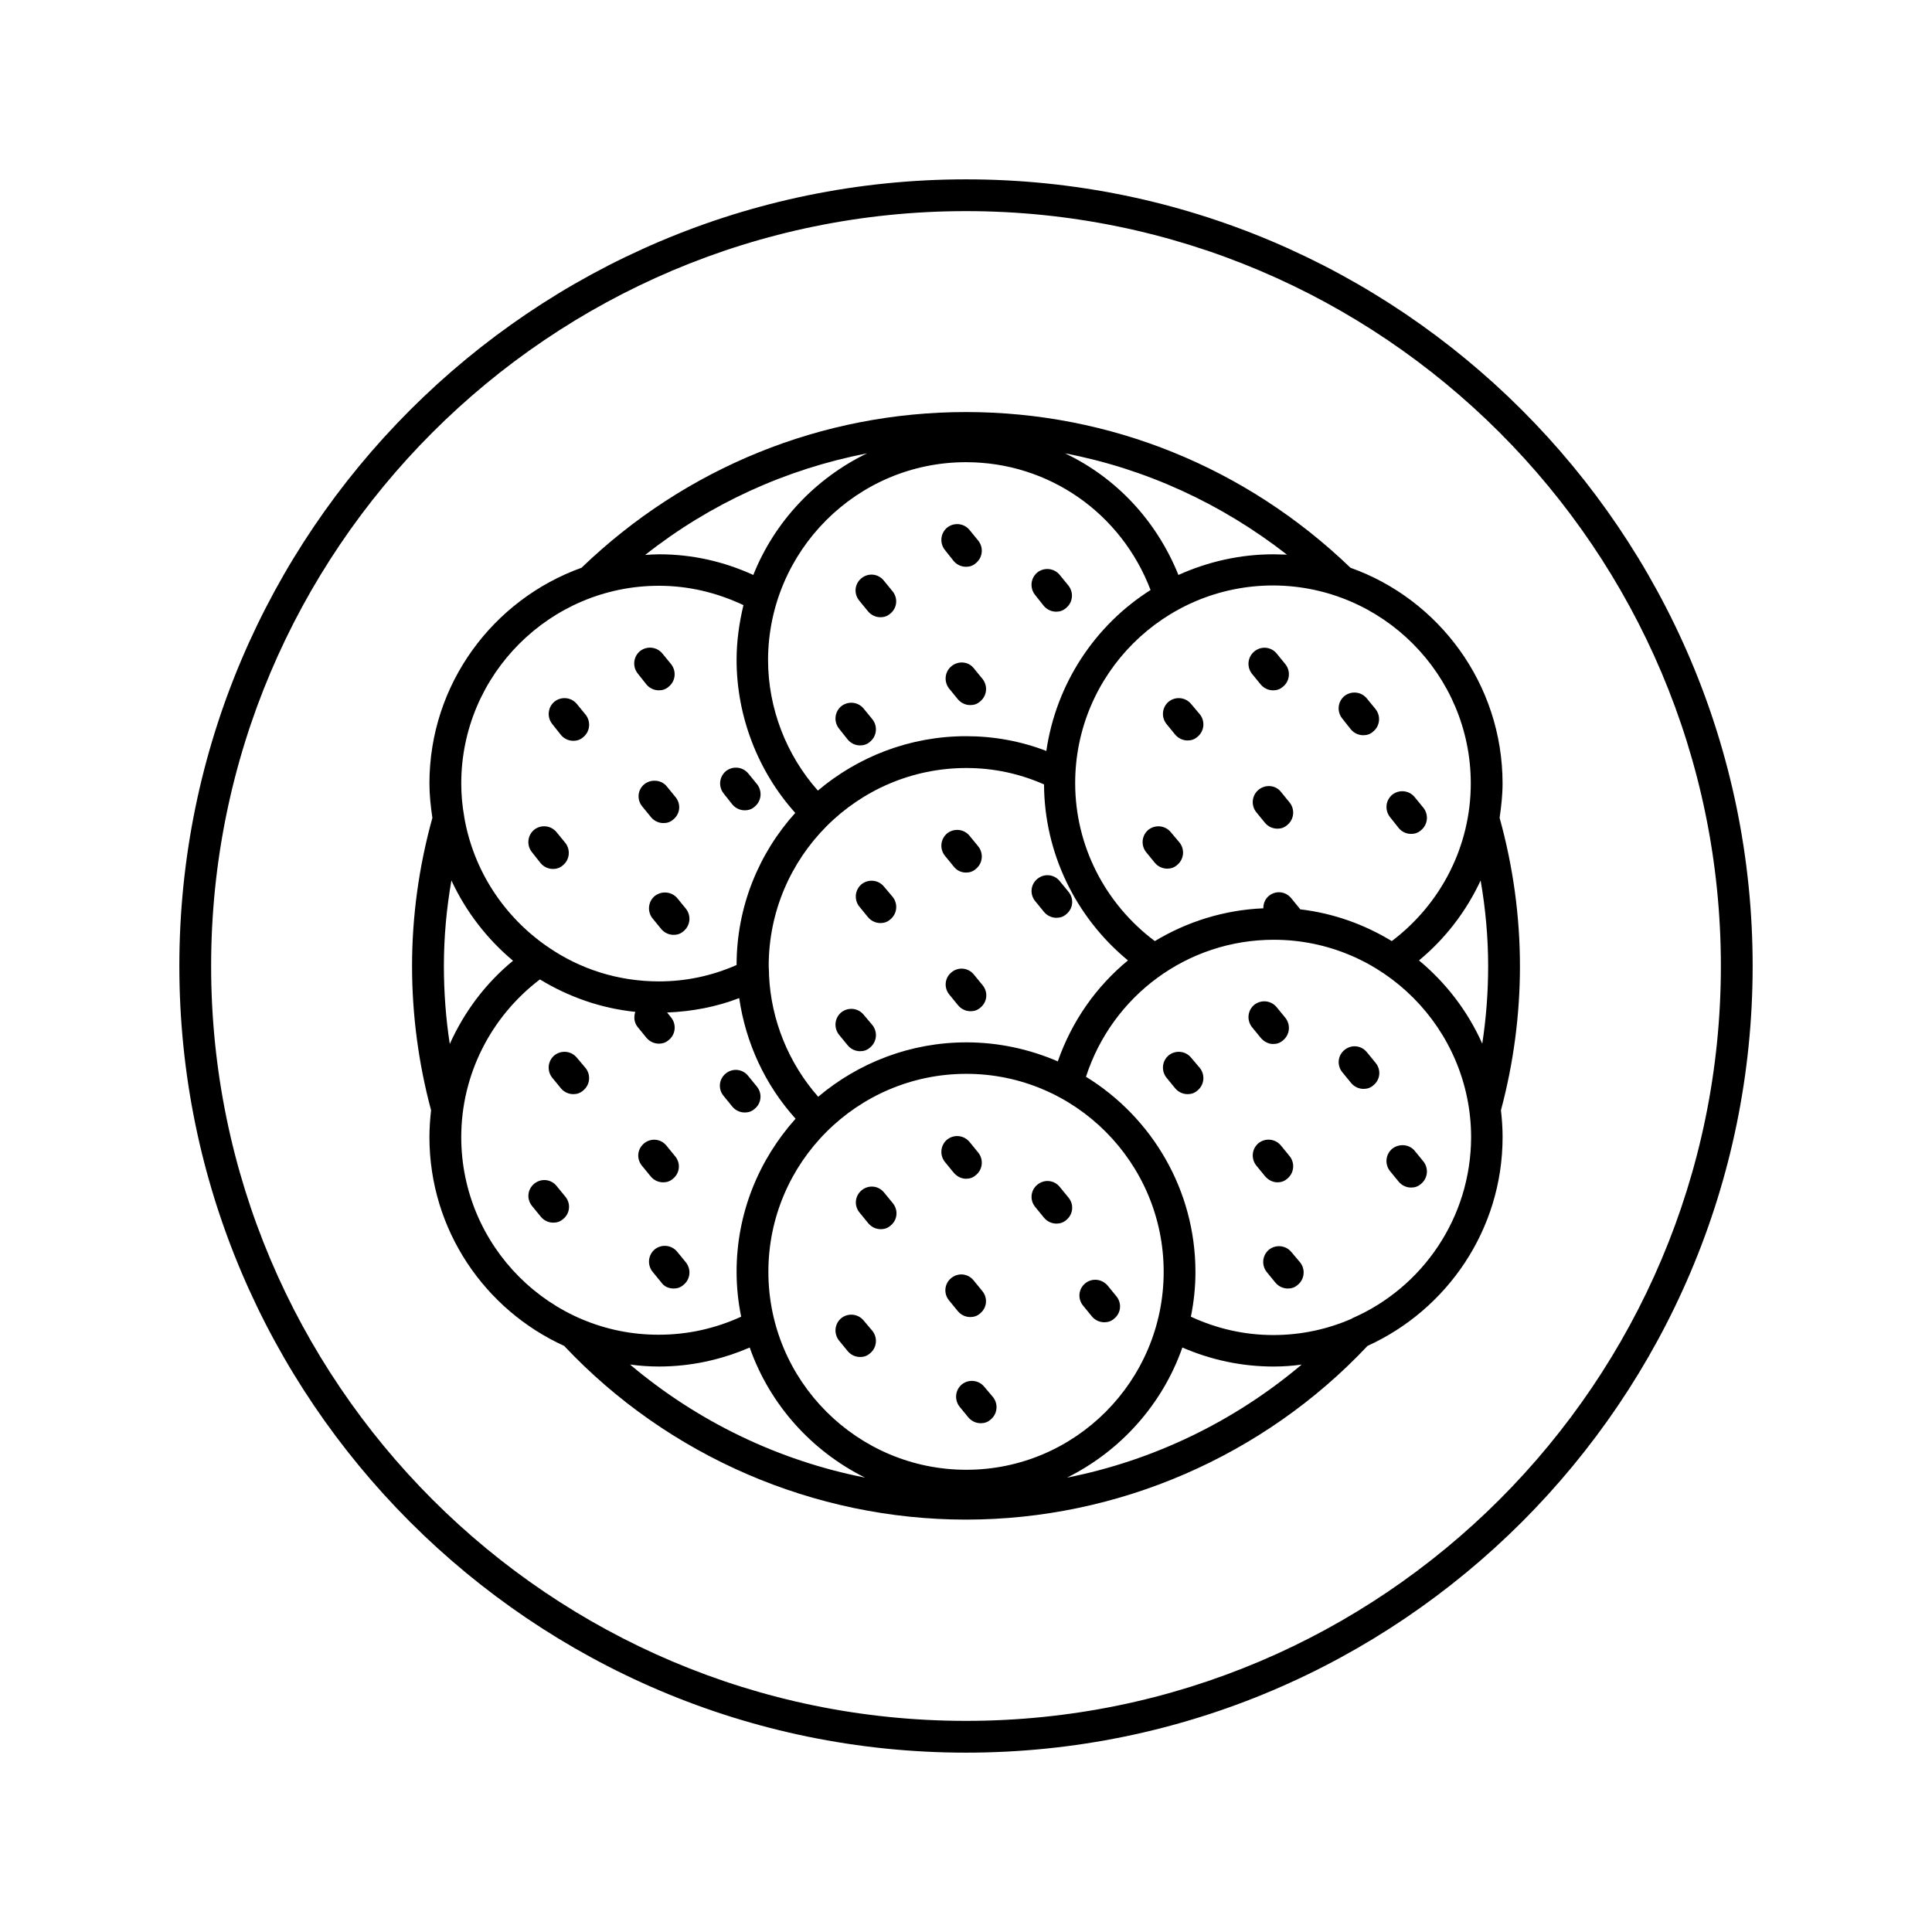 <?xml version="1.0" encoding="UTF-8"?>
<!-- Uploaded to: ICON Repo, www.iconrepo.com, Generator: ICON Repo Mixer Tools -->
<svg fill="#000000" width="800px" height="800px" version="1.1" viewBox="144 144 512 512" xmlns="http://www.w3.org/2000/svg">
 <g>
  <path d="m400 191.53c-114.92 0-208.47 93.551-208.47 208.47s93.551 208.47 208.47 208.47 208.47-93.551 208.47-208.47-93.555-208.47-208.47-208.47zm0 408.52c-110.32 0-200.05-89.73-200.05-200.05 0-110.32 89.727-200.05 200.05-200.05 110.32 0 200.05 89.727 200.05 200.05 0 110.32-89.73 200.05-200.05 200.05z"/>
  <path d="m396.18 320.52c-1.824 1.477-2.086 4.082-0.695 5.906l2.344 2.867c0.867 1.043 2.086 1.562 3.301 1.562 0.957 0 1.824-0.262 2.606-0.957 1.824-1.477 2.086-4.082 0.695-5.906l-2.344-2.867c-1.387-1.824-4.082-2.082-5.906-0.605z"/>
  <path d="m396.7 292.64c0.867 1.043 2.086 1.562 3.301 1.562 0.957 0 1.824-0.262 2.606-0.957 1.824-1.477 2.086-4.082 0.695-5.906l-2.344-2.867c-1.477-1.824-4.082-2.086-5.906-0.695-1.824 1.477-2.086 4.082-0.695 5.906z"/>
  <path d="m374.03 306.01c0.867 1.043 2.086 1.562 3.301 1.562 0.957 0 1.824-0.262 2.606-0.957 1.824-1.477 2.086-4.082 0.609-5.906l-2.344-2.867c-1.477-1.824-4.082-2.086-5.906-0.609s-2.086 4.082-0.609 5.906z"/>
  <path d="m368.64 339.98c0.867 1.043 2.086 1.562 3.301 1.562 0.957 0 1.824-0.262 2.606-0.957 1.824-1.477 2.086-4.082 0.695-5.906l-2.344-2.867c-1.477-1.824-4.082-2.086-5.906-0.695-1.824 1.477-2.086 4.082-0.695 5.906z"/>
  <path d="m420.59 304.54c0.867 1.043 2.086 1.562 3.301 1.562 0.957 0 1.824-0.262 2.606-0.957 1.824-1.477 2.086-4.082 0.695-5.906l-2.344-2.867c-1.477-1.824-4.082-2.086-5.906-0.695-1.824 1.477-2.086 4.082-0.695 5.906z"/>
  <path d="m401.13 493.03c0.957 0 1.824-0.262 2.606-0.957 1.824-1.477 2.086-4.082 0.609-5.906l-2.344-2.867c-1.477-1.824-4.082-2.086-5.906-0.609-1.824 1.477-2.086 4.082-0.609 5.906l2.344 2.867c0.867 1.043 2.082 1.566 3.301 1.566z"/>
  <path d="m400 456.38c0.957 0 1.824-0.262 2.606-0.957 1.824-1.477 2.086-4.082 0.695-5.906l-2.344-2.867c-1.477-1.824-4.082-2.086-5.906-0.695-1.824 1.477-2.086 4.082-0.695 5.906l2.344 2.867c0.867 1.043 2.082 1.652 3.301 1.652z"/>
  <path d="m378.28 460.02c-1.477-1.824-4.082-2.086-5.906-0.609-1.824 1.477-2.086 4.082-0.609 5.906l2.344 2.867c0.867 1.043 2.086 1.562 3.301 1.562 0.957 0 1.824-0.262 2.606-0.957 1.824-1.477 2.086-4.082 0.609-5.906z"/>
  <path d="m404.86 511.53c-1.477-1.824-4.082-2.086-5.906-0.695-1.824 1.477-2.086 4.082-0.695 5.906l2.344 2.867c0.867 1.043 2.086 1.562 3.301 1.562 0.957 0 1.824-0.262 2.606-0.957 1.824-1.477 2.086-4.082 0.695-5.906z"/>
  <path d="m372.9 493.98c-1.477-1.824-4.082-2.086-5.906-0.695-1.824 1.477-2.086 4.082-0.695 5.906l2.344 2.867c0.867 1.043 2.086 1.562 3.301 1.562 0.957 0 1.824-0.262 2.606-0.957 1.824-1.477 2.086-4.082 0.695-5.906z"/>
  <path d="m424.84 458.54c-1.477-1.824-4.082-2.086-5.906-0.609-1.824 1.477-2.086 4.082-0.609 5.906l2.344 2.867c0.867 1.043 2.086 1.562 3.301 1.562 0.957 0 1.824-0.262 2.606-0.957 1.824-1.477 2.086-4.082 0.609-5.906z"/>
  <path d="m431.62 484.08c-1.824 1.477-2.086 4.082-0.609 5.906l2.344 2.867c0.867 1.043 2.086 1.562 3.301 1.562 0.957 0 1.824-0.262 2.606-0.957 1.824-1.477 2.086-4.082 0.609-5.906l-2.344-2.867c-1.477-1.734-4.082-2.082-5.906-0.605z"/>
  <path d="m477.57 353.27c-1.824 1.477-2.086 4.082-0.695 5.906l2.344 2.867c0.867 1.043 2.086 1.562 3.301 1.562 0.957 0 1.824-0.262 2.606-0.957 1.824-1.477 2.086-4.082 0.695-5.906l-2.344-2.867c-1.387-1.82-4.082-2.082-5.906-0.605z"/>
  <path d="m476.44 316.61c-1.824 1.477-2.086 4.082-0.695 5.906l2.344 2.867c0.867 1.043 2.086 1.562 3.301 1.562 0.957 0 1.824-0.262 2.606-0.957 1.824-1.477 2.086-4.082 0.695-5.906l-2.344-2.867c-1.477-1.82-4.082-2.082-5.906-0.605z"/>
  <path d="m459.68 330.59c-1.477-1.824-4.082-2.086-5.906-0.695-1.824 1.477-2.086 4.082-0.695 5.906l2.344 2.867c0.867 1.043 2.086 1.562 3.301 1.562 0.957 0 1.824-0.262 2.606-0.957 1.824-1.477 2.086-4.082 0.695-5.906z"/>
  <path d="m454.29 364.56c-1.477-1.824-4.082-2.086-5.906-0.695-1.824 1.477-2.086 4.082-0.695 5.906l2.344 2.867c0.867 1.043 2.086 1.562 3.301 1.562 0.957 0 1.824-0.262 2.606-0.957 1.824-1.477 2.086-4.082 0.695-5.906z"/>
  <path d="m501.98 337.28c0.867 1.043 2.086 1.562 3.301 1.562 0.957 0 1.824-0.262 2.606-0.957 1.824-1.477 2.086-4.082 0.695-5.906l-2.344-2.867c-1.477-1.824-4.082-2.086-5.906-0.695-1.824 1.477-2.086 4.082-0.695 5.906z"/>
  <path d="m514.66 363.43c0.867 1.043 2.086 1.562 3.301 1.562 0.957 0 1.824-0.262 2.606-0.957 1.824-1.477 2.086-4.082 0.695-5.906l-2.344-2.867c-1.477-1.824-4.082-2.086-5.906-0.695-1.824 1.477-2.086 4.082-0.695 5.906z"/>
  <path d="m482.52 457.33c0.957 0 1.824-0.262 2.606-0.957 1.824-1.477 2.086-4.082 0.695-5.906l-2.344-2.867c-1.477-1.824-4.082-2.086-5.906-0.695-1.824 1.477-2.086 4.082-0.695 5.906l2.344 2.867c0.867 1.043 2.086 1.652 3.301 1.652z"/>
  <path d="m481.39 420.67c0.957 0 1.824-0.262 2.606-0.957 1.824-1.477 2.086-4.082 0.695-5.906l-2.344-2.867c-1.477-1.824-4.082-2.086-5.906-0.695-1.824 1.477-2.086 4.082-0.695 5.906l2.344 2.867c0.867 1.043 2.082 1.652 3.301 1.652z"/>
  <path d="m459.68 424.32c-1.477-1.824-4.082-2.086-5.906-0.695-1.824 1.477-2.086 4.082-0.695 5.906l2.344 2.867c0.867 1.043 2.086 1.562 3.301 1.562 0.957 0 1.824-0.262 2.606-0.957 1.824-1.477 2.086-4.082 0.695-5.906z"/>
  <path d="m486.25 475.83c-1.477-1.824-4.082-2.086-5.906-0.695-1.824 1.477-2.086 4.082-0.695 5.906l2.344 2.867c0.867 1.043 2.086 1.562 3.301 1.562 0.957 0 1.824-0.262 2.606-0.957 1.824-1.477 2.086-4.082 0.695-5.906z"/>
  <path d="m506.23 422.84c-1.477-1.824-4.082-2.086-5.906-0.609s-2.086 4.082-0.609 5.906l2.344 2.867c0.867 1.043 2.086 1.562 3.301 1.562 0.957 0 1.824-0.262 2.606-0.957 1.824-1.477 2.086-4.082 0.609-5.906z"/>
  <path d="m513.01 448.38c-1.824 1.477-2.086 4.082-0.695 5.906l2.344 2.867c0.867 1.043 2.086 1.562 3.301 1.562 0.957 0 1.824-0.262 2.606-0.957 1.824-1.477 2.086-4.082 0.695-5.906l-2.344-2.867c-1.391-1.734-4.082-1.996-5.906-0.605z"/>
  <path d="m314.79 351.79c-1.824 1.477-2.086 4.082-0.609 5.906l2.344 2.867c0.867 1.043 2.086 1.562 3.301 1.562 0.957 0 1.824-0.262 2.606-0.957 1.824-1.477 2.086-4.082 0.609-5.906l-2.344-2.867c-1.391-1.734-4.082-1.996-5.906-0.605z"/>
  <path d="m315.3 325.38c0.867 1.043 2.086 1.562 3.301 1.562 0.957 0 1.824-0.262 2.606-0.957 1.824-1.477 2.086-4.082 0.695-5.906l-2.344-2.867c-1.477-1.824-4.082-2.086-5.906-0.695-1.824 1.477-2.086 4.082-0.695 5.906z"/>
  <path d="m292.64 338.76c0.867 1.043 2.086 1.562 3.301 1.562 0.957 0 1.824-0.262 2.606-0.957 1.824-1.477 2.086-4.082 0.695-5.906l-2.344-2.867c-1.477-1.824-4.082-2.086-5.906-0.695-1.824 1.477-2.086 4.082-0.695 5.906z"/>
  <path d="m317.57 381.41c-1.824 1.477-2.086 4.082-0.695 5.906l2.344 2.867c0.867 1.043 2.086 1.562 3.301 1.562 0.957 0 1.824-0.262 2.606-0.957 1.824-1.477 2.086-4.082 0.695-5.906l-2.344-2.867c-1.477-1.734-4.082-1.996-5.906-0.605z"/>
  <path d="m287.25 372.72c0.867 1.043 2.086 1.562 3.301 1.562 0.957 0 1.824-0.262 2.606-0.957 1.824-1.477 2.086-4.082 0.695-5.906l-2.344-2.867c-1.477-1.824-4.082-2.086-5.906-0.695-1.824 1.477-2.086 4.082-0.695 5.906z"/>
  <path d="m338.07 357.18c0.867 1.043 2.086 1.562 3.301 1.562 0.957 0 1.824-0.262 2.606-0.957 1.824-1.477 2.086-4.082 0.695-5.906l-2.344-2.867c-1.477-1.824-4.082-2.086-5.906-0.695-1.824 1.477-2.086 4.082-0.695 5.906z"/>
  <path d="m319.74 457.33c0.957 0 1.824-0.262 2.606-0.957 1.824-1.477 2.086-4.082 0.609-5.906l-2.344-2.867c-1.477-1.824-4.082-2.086-5.906-0.609-1.824 1.477-2.086 4.082-0.609 5.906l2.344 2.867c0.867 1.047 2.082 1.566 3.301 1.566z"/>
  <path d="m296.89 424.32c-1.477-1.824-4.082-2.086-5.906-0.695-1.824 1.477-2.086 4.082-0.695 5.906l2.344 2.867c0.867 1.043 2.086 1.562 3.301 1.562 0.957 0 1.824-0.262 2.606-0.957 1.824-1.477 2.086-4.082 0.695-5.906z"/>
  <path d="m322.52 485.47c0.957 0 1.824-0.262 2.606-0.957 1.824-1.477 2.086-4.082 0.695-5.906l-2.344-2.867c-1.477-1.824-4.082-2.086-5.906-0.695-1.824 1.477-2.086 4.082-0.695 5.906l2.344 2.867c0.781 1.133 2 1.652 3.301 1.652z"/>
  <path d="m291.5 458.29c-1.477-1.824-4.082-2.086-5.906-0.609-1.824 1.477-2.086 4.082-0.609 5.906l2.344 2.867c0.867 1.043 2.086 1.562 3.301 1.562 0.957 0 1.824-0.262 2.606-0.957 1.824-1.477 2.086-4.082 0.609-5.906z"/>
  <path d="m338.07 437.26c0.867 1.043 2.086 1.562 3.301 1.562 0.957 0 1.824-0.262 2.606-0.957 1.824-1.477 2.086-4.082 0.609-5.906l-2.344-2.867c-1.477-1.824-4.082-2.086-5.906-0.609s-2.086 4.082-0.609 5.906z"/>
  <path d="m402.08 402.26c-1.477-1.824-4.082-2.086-5.906-0.609-1.824 1.477-2.086 4.082-0.609 5.906l2.344 2.867c0.867 1.043 2.086 1.562 3.301 1.562 0.957 0 1.824-0.262 2.606-0.957 1.824-1.477 2.086-4.082 0.609-5.906z"/>
  <path d="m400 375.24c0.957 0 1.824-0.262 2.606-0.957 1.824-1.477 2.086-4.082 0.695-5.906l-2.344-2.867c-1.477-1.824-4.082-2.086-5.906-0.695-1.824 1.477-2.086 4.082-0.695 5.906l2.344 2.867c0.867 1.133 2.082 1.652 3.301 1.652z"/>
  <path d="m378.28 378.98c-1.477-1.824-4.082-2.086-5.906-0.695-1.824 1.477-2.086 4.082-0.695 5.906l2.344 2.867c0.867 1.043 2.086 1.562 3.301 1.562 0.957 0 1.824-0.262 2.606-0.957 1.824-1.477 2.086-4.082 0.695-5.906z"/>
  <path d="m372.9 412.94c-1.477-1.824-4.082-2.086-5.906-0.695-1.824 1.477-2.086 4.082-0.695 5.906l2.344 2.867c0.867 1.043 2.086 1.562 3.301 1.562 0.957 0 1.824-0.262 2.606-0.957 1.824-1.477 2.086-4.082 0.695-5.906z"/>
  <path d="m424.84 377.5c-1.477-1.824-4.082-2.086-5.906-0.609-1.824 1.477-2.086 4.082-0.609 5.906l2.344 2.867c0.867 1.043 2.086 1.562 3.301 1.562 0.957 0 1.824-0.262 2.606-0.957 1.824-1.477 2.086-4.082 0.609-5.906z"/>
  <path d="m546.8 400c0-13.203-1.824-26.406-5.387-39.262 0.434-3.039 0.781-5.992 0.781-9.121 0-26.32-16.852-48.816-40.305-57.156-27.621-26.582-63.754-41.262-101.89-41.262s-74.27 14.68-101.89 41.262c-23.453 8.426-40.305 30.836-40.305 57.156 0 3.129 0.348 6.168 0.781 9.121-3.562 12.855-5.387 26.059-5.387 39.262 0 13.031 1.738 25.887 5.039 38.219-0.262 2.344-0.434 4.777-0.434 7.121 0 24.582 14.68 45.777 35.699 55.332 27.535 29.273 66.277 46.039 106.5 46.039 40.133 0 78.871-16.766 106.41-46.039 21.02-9.555 35.789-30.75 35.789-55.332 0-2.434-0.172-4.777-0.434-7.121 3.301-12.336 5.035-25.191 5.035-38.219zm-8.426 0c0 6.949-0.52 13.812-1.562 20.586-3.82-8.598-9.641-16.156-16.766-22.062 7.035-5.82 12.594-13.117 16.332-21.195 1.301 7.469 1.996 15.113 1.996 22.672zm-4.602-48.383c0 16.504-7.816 31.879-20.934 41.781-7.297-4.43-15.461-7.383-24.32-8.426v-0.086l-2.344-2.867c-1.477-1.824-4.082-2.086-5.906-0.609-1.043 0.867-1.477 2.086-1.477 3.301-10.422 0.434-20.238 3.562-28.75 8.688-13.203-9.902-21.109-25.277-21.109-41.867 0-28.926 23.539-52.379 52.465-52.379 28.922 0.086 52.375 23.625 52.375 52.465zm-133.68 181.89c-28.926 0-52.465-23.539-52.465-52.465s23.539-52.465 52.465-52.465c28.84 0 52.293 23.539 52.293 52.465s-23.453 52.465-52.293 52.465zm0-113.27c-14.941 0-28.664 5.473-39.262 14.418-7.816-8.859-12.508-20.324-13.031-32.227v-0.52c0-0.609-0.086-1.305-0.086-1.91 0-28.926 23.539-52.465 52.379-52.465 7.211 0 14.07 1.477 20.586 4.344 0.086 18.156 8.34 35.18 22.238 46.645-8.426 6.949-14.855 16.07-18.59 26.754-7.469-3.215-15.637-5.039-24.234-5.039zm-0.086-153.75c21.977 0 41.172 13.551 48.902 33.875-14.68 9.293-25.016 24.758-27.621 42.648-6.773-2.606-13.898-3.91-21.281-3.91-14.941 0-28.664 5.473-39.262 14.418-8.426-9.469-13.203-21.891-13.203-34.66 0.086-28.832 23.539-52.371 52.465-52.371zm81.477 24.41c-8.945 0-17.461 1.996-25.191 5.473-5.82-14.418-16.504-25.797-30.055-32.227 21.367 4.082 41.434 13.289 58.809 26.84-1.129 0-2.348-0.086-3.562-0.086zm-107.71-26.754c-13.637 6.602-24.496 18.066-30.141 32.227-7.816-3.562-16.156-5.473-24.93-5.473-1.215 0-2.519 0.086-3.734 0.172 17.285-13.637 37.348-22.758 58.805-26.926zm-55.16 35.094c7.906 0 15.375 1.824 22.41 5.125-1.125 4.688-1.82 9.555-1.82 14.504 0 14.941 5.644 29.535 15.547 40.566-9.641 10.684-15.547 24.844-15.547 40.305-6.516 2.867-13.379 4.344-20.586 4.344-10.859 0-20.934-3.301-29.273-9.035-0.086-0.086-0.172-0.172-0.262-0.172-11.465-7.906-19.633-20.152-22.062-34.398v-0.086c-0.52-2.867-0.781-5.734-0.781-8.773-0.004-28.84 23.539-52.379 52.375-52.379zm-56.98 100.76c0-7.644 0.695-15.199 1.996-22.672 3.82 8.254 9.469 15.547 16.332 21.281-7.297 5.992-12.941 13.551-16.766 22.062-1.043-6.773-1.562-13.723-1.562-20.672zm4.602 45.34c0-16.504 7.816-31.879 20.848-41.781 7.559 4.606 16.07 7.644 25.277 8.598-0.434 1.305-0.348 2.781 0.609 3.996l2.344 2.867c0.867 1.043 2.086 1.562 3.301 1.562 0.957 0 1.824-0.262 2.606-0.957 1.824-1.477 2.086-4.082 0.695-5.906l-1.129-1.391c6.602-0.262 13.031-1.477 19.109-3.82 1.738 11.898 6.863 23.02 14.941 31.965-9.727 10.863-15.633 25.02-15.633 40.57 0 4.082 0.434 8.078 1.215 11.898-6.863 3.129-14.16 4.777-21.805 4.777-28.836 0.09-52.379-23.453-52.379-52.379zm52.379 60.805c8.34 0 16.418-1.738 24.062-5.039 5.297 15.113 16.418 27.449 30.574 34.484-22.934-4.516-44.387-14.855-62.281-29.969 2.609 0.352 5.129 0.523 7.644 0.523zm108.15 29.449c14.16-7.035 25.277-19.371 30.574-34.484 7.644 3.301 15.723 5.039 24.148 5.039 2.519 0 5.039-0.172 7.469-0.52-17.891 15.109-39.348 25.445-62.191 29.965zm75.742-42.305c-0.086 0-0.172 0.086-0.262 0.172-6.34 2.781-13.379 4.344-20.762 4.344-7.644 0-14.941-1.652-21.891-4.863 0.781-3.82 1.215-7.816 1.215-11.812 0-21.891-11.641-41.086-29.012-51.77 6.949-21.457 26.84-36.309 49.773-36.309 28.84 0 52.293 23.539 52.293 52.379-0.082 21.367-12.938 39.781-31.355 47.859z"/>
 </g>
</svg>